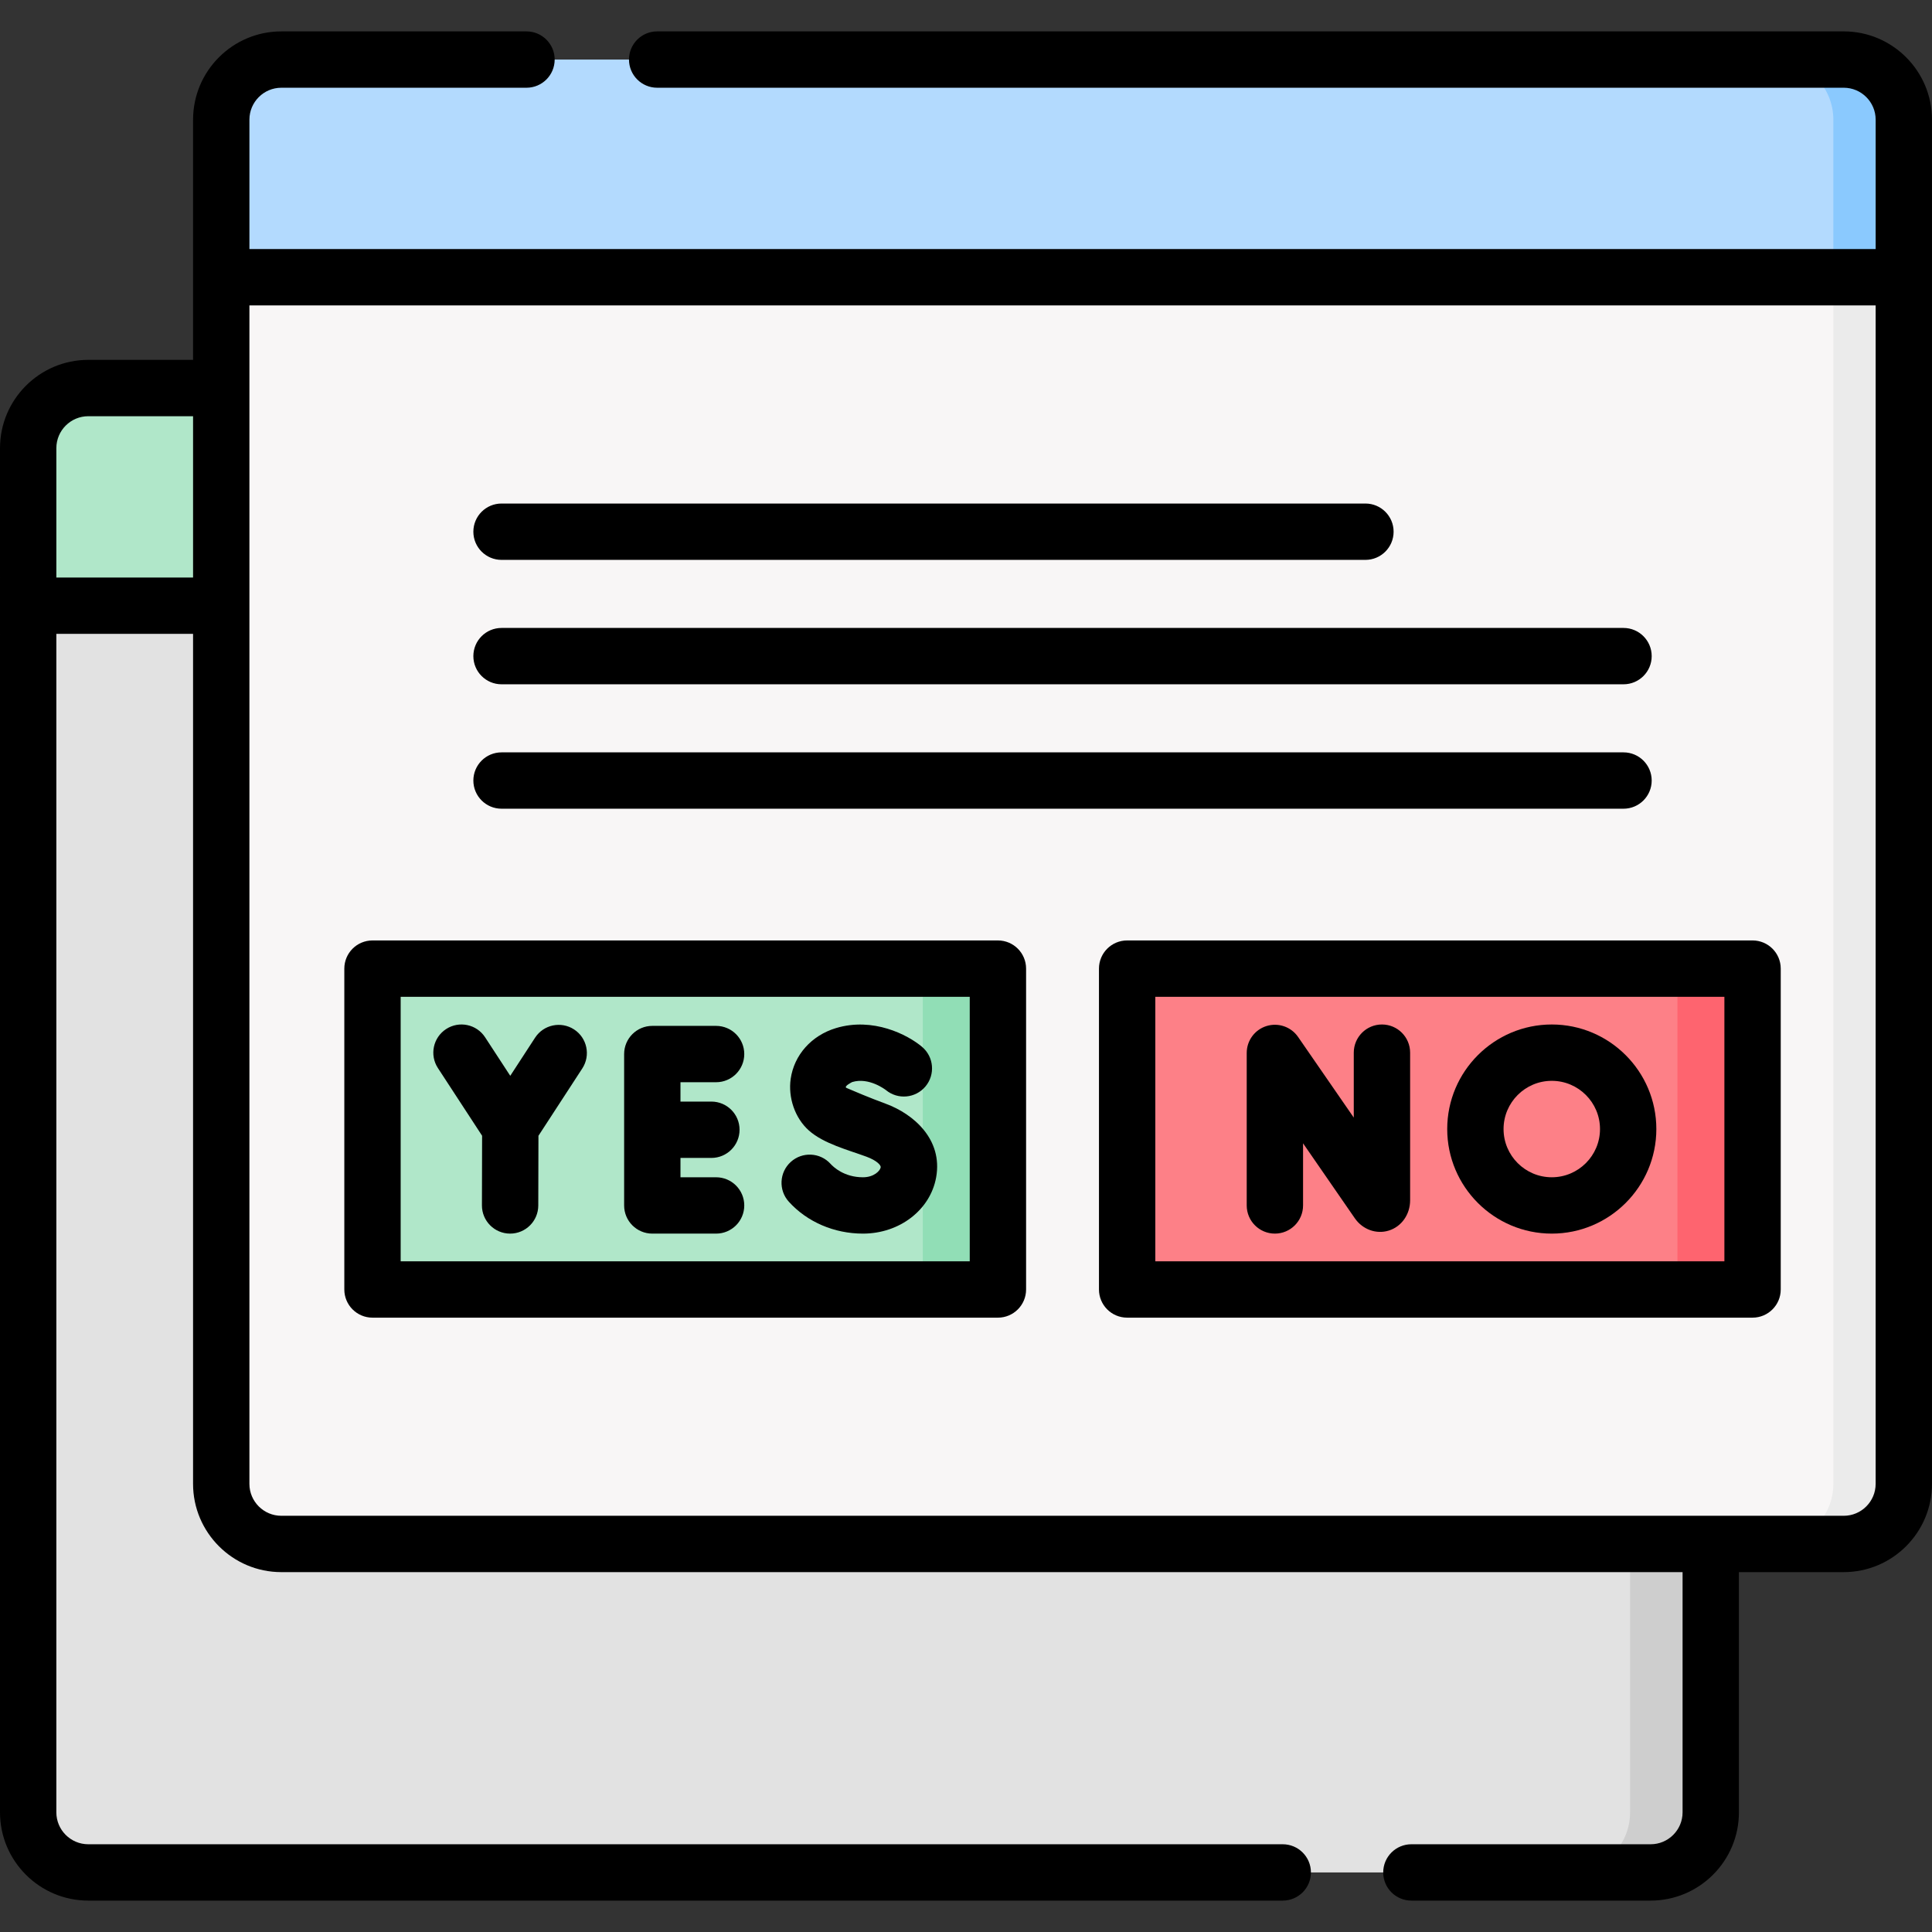 <svg id="Capa_1" enable-background="new 0 0 511.952 511.952" height="512" viewBox="0 0 511.952 511.952" width="512" xmlns="http://www.w3.org/2000/svg"><rect x="0" y="0" width="511.952" height="511.952" fill="#333333" stroke="none"/><g><g><path d="m437.4 496.168h-414.009c-8.795 0-15.925-7.13-15.925-15.925v-319.74h445.859v319.74c0 8.796-7.13 15.925-15.925 15.925z" fill="#e2e2e2"/></g><g><path d="m453.327 160.503h-445.859v-41.753c0-8.795 7.13-15.925 15.925-15.925h414.009c8.795 0 15.925 7.13 15.925 15.925z" fill="#b0e7c9"/></g><g><path d="m453.32 160.499v319.747c0 8.789-7.127 15.926-15.916 15.926h-21.381c8.799 0 15.926-7.137 15.926-15.926v-319.747z" fill="#cecece"/></g><g><path d="m453.33 118.752v41.746h-21.38v-41.746c0-8.799-7.127-15.926-15.926-15.926h21.381c8.789 0 15.925 7.127 15.925 15.926z" fill="#91deb6"/></g><g><path d="m488.559 409.127h-414.009c-8.795 0-15.925-7.13-15.925-15.925v-319.741h445.859v319.74c0 8.796-7.13 15.926-15.925 15.926z" fill="#f8f6f6"/></g><g><path d="m504.483 73.462v319.737c0 8.799-7.127 15.926-15.926 15.926h-18.673c8.799 0 15.926-7.127 15.926-15.926v-319.737z" fill="#ebebeb"/></g><g><path d="m504.486 73.461h-445.86v-41.753c0-8.795 7.13-15.925 15.925-15.925h414.009c8.795 0 15.925 7.13 15.925 15.925v41.753z" fill="#b3dafe"/></g><g><path d="m504.483 31.706v41.756h-18.673v-41.756c0-8.789-7.127-15.926-15.926-15.926h18.673c8.799 0 15.926 7.137 15.926 15.926z" fill="#8ac9fe"/></g><g><path d="m98.705 256.669h165.728v85.026h-165.728z" fill="#b0e7c9"/></g><g><path d="m298.676 256.669h165.728v85.026h-165.728z" fill="#fd8087"/></g><g><path d="m444.496 256.669h19.908v85.026h-19.908z" fill="#fe646f"/></g><g><path d="m244.525 256.669h19.908v85.026h-19.908z" fill="#91deb6"/></g><g><path d="m291.211 256.668v85.026c0 4.123 3.342 7.465 7.466 7.465h165.727c4.124 0 7.465-3.342 7.465-7.465v-85.026c0-4.123-3.342-7.465-7.465-7.465h-165.728c-4.123 0-7.465 3.342-7.465 7.465zm14.931 7.466h150.797v70.095h-150.797z"/><path d="m488.561 8.318h-314.423c-4.124 0-7.465 3.343-7.465 7.465 0 4.123 3.342 7.465 7.465 7.465h314.423c4.665 0 8.46 3.795 8.46 8.46v34.287h-430.929v-34.286c0-4.665 3.795-8.46 8.46-8.46h64.962c4.124 0 7.466-3.342 7.466-7.465s-3.342-7.465-7.466-7.465h-64.962c-12.897 0-23.391 10.493-23.391 23.391l-.002 63.65h-27.766c-12.897 0-23.391 10.493-23.391 23.391l-.002 361.492c0 12.898 10.493 23.391 23.391 23.391h316.52c4.124 0 7.466-3.342 7.466-7.465s-3.342-7.465-7.466-7.465h-316.52c-4.665 0-8.46-3.795-8.46-8.46v-312.276h36.228v225.234c0 12.898 10.493 23.391 23.391 23.391h371.31v63.651c0 4.665-3.795 8.46-8.46 8.46h-63.404c-4.124 0-7.465 3.342-7.465 7.465s3.342 7.465 7.465 7.465h63.404c12.897 0 23.391-10.493 23.391-23.391v-63.651h27.768c12.897 0 23.391-10.493 23.391-23.391l.002-361.493c0-12.897-10.494-23.39-23.391-23.39zm-437.402 144.719h-36.226v-34.287c0-4.665 3.795-8.46 8.46-8.46h27.767v42.747zm445.86 240.165c0 4.665-3.795 8.46-8.46 8.46h-414.009c-4.665 0-8.46-3.795-8.46-8.46v-312.275h430.929z"/><path d="m132.899 148.359h228.922c4.124 0 7.465-3.342 7.465-7.465s-3.342-7.465-7.465-7.465h-228.922c-4.123 0-7.465 3.343-7.465 7.465s3.342 7.465 7.465 7.465z"/><path d="m132.899 181.327h297.311c4.124 0 7.465-3.342 7.465-7.465s-3.342-7.465-7.465-7.465h-297.311c-4.123 0-7.465 3.342-7.465 7.465s3.342 7.465 7.465 7.465z"/><path d="m132.899 214.296h297.311c4.124 0 7.465-3.343 7.465-7.465 0-4.123-3.342-7.465-7.465-7.465h-297.311c-4.123 0-7.465 3.342-7.465 7.465 0 4.122 3.342 7.465 7.465 7.465z"/><path d="m98.705 349.16h165.727c4.124 0 7.466-3.342 7.466-7.465v-85.026c0-4.123-3.342-7.465-7.466-7.465h-165.727c-4.124 0-7.465 3.342-7.465 7.465v85.026c0 4.122 3.342 7.465 7.465 7.465zm7.466-85.026h150.797v70.095h-150.797z"/><path d="m189.754 286.774c4.124 0 7.465-3.342 7.465-7.465s-3.342-7.465-7.465-7.465h-16.903c-4.123 0-7.465 3.342-7.465 7.465v40.116c0 4.123 3.342 7.465 7.465 7.465h16.903c4.124 0 7.465-3.342 7.465-7.465s-3.342-7.465-7.465-7.465h-9.438v-5.127h8.191c4.124 0 7.465-3.342 7.465-7.465s-3.342-7.465-7.465-7.465h-8.191v-5.127h9.438z"/><path d="m234.765 292.496c-4.482-1.653-8.687-3.443-10.45-4.208-.856-.372 1.43-1.539 1.518-1.565 4.4-1.327 8.73 1.984 8.933 2.141 3.154 2.599 7.822 2.177 10.459-.959 2.653-3.156 2.246-7.865-.911-10.519-3.846-3.233-12.974-7.916-22.789-4.959-6.494 1.957-11.095 7.113-12.006 13.457-.707 4.924 1.094 10.37 4.841 13.697 3.927 3.487 10.422 5.147 15.238 6.923 2.769 1.021 3.874 2.272 3.774 2.833-.159.885-1.748 2.621-4.706 2.621-4.974 0-7.822-2.716-8.576-3.549-2.77-3.057-7.491-3.286-10.545-.519-3.055 2.769-3.288 7.49-.519 10.545 4.869 5.373 12.027 8.454 19.64 8.454 9.699 0 17.86-6.278 19.403-14.927 1.8-10.081-6.041-16.787-13.304-19.466z"/><path d="m152.12 272.785c-3.455-2.248-8.079-1.272-10.329 2.184l-6.58 10.106-6.67-10.217c-2.256-3.452-6.88-4.424-10.333-2.169-3.452 2.254-4.424 6.88-2.17 10.332l11.712 17.937-.045 18.448c-.01 4.123 3.324 7.474 7.447 7.484h.018c4.115 0 7.456-3.33 7.465-7.447l.045-18.475 11.623-17.853c2.249-3.456 1.272-8.08-2.183-10.33z"/><path d="m366.195 271.474c-4.124 0-7.465 3.342-7.465 7.465v17.208l-14.761-21.375c-1.856-2.689-5.242-3.855-8.365-2.885-3.118.972-5.243 3.86-5.243 7.127v40.41c0 4.123 3.342 7.465 7.465 7.465s7.465-3.342 7.465-7.465v-16.462l13.716 19.862c2.067 2.985 5.689 4.294 9.014 3.256 3.373-1.053 5.64-4.277 5.64-8.02v-39.121c-.001-4.123-3.342-7.465-7.466-7.465z"/><path d="m411.2 271.474c-15.279 0-27.708 12.43-27.708 27.708s12.43 27.708 27.708 27.708 27.707-12.43 27.707-27.708-12.429-27.708-27.707-27.708zm0 40.485c-7.045 0-12.778-5.732-12.778-12.777s5.732-12.777 12.778-12.777 12.777 5.732 12.777 12.777-5.731 12.777-12.777 12.777z"/></g></g></svg>